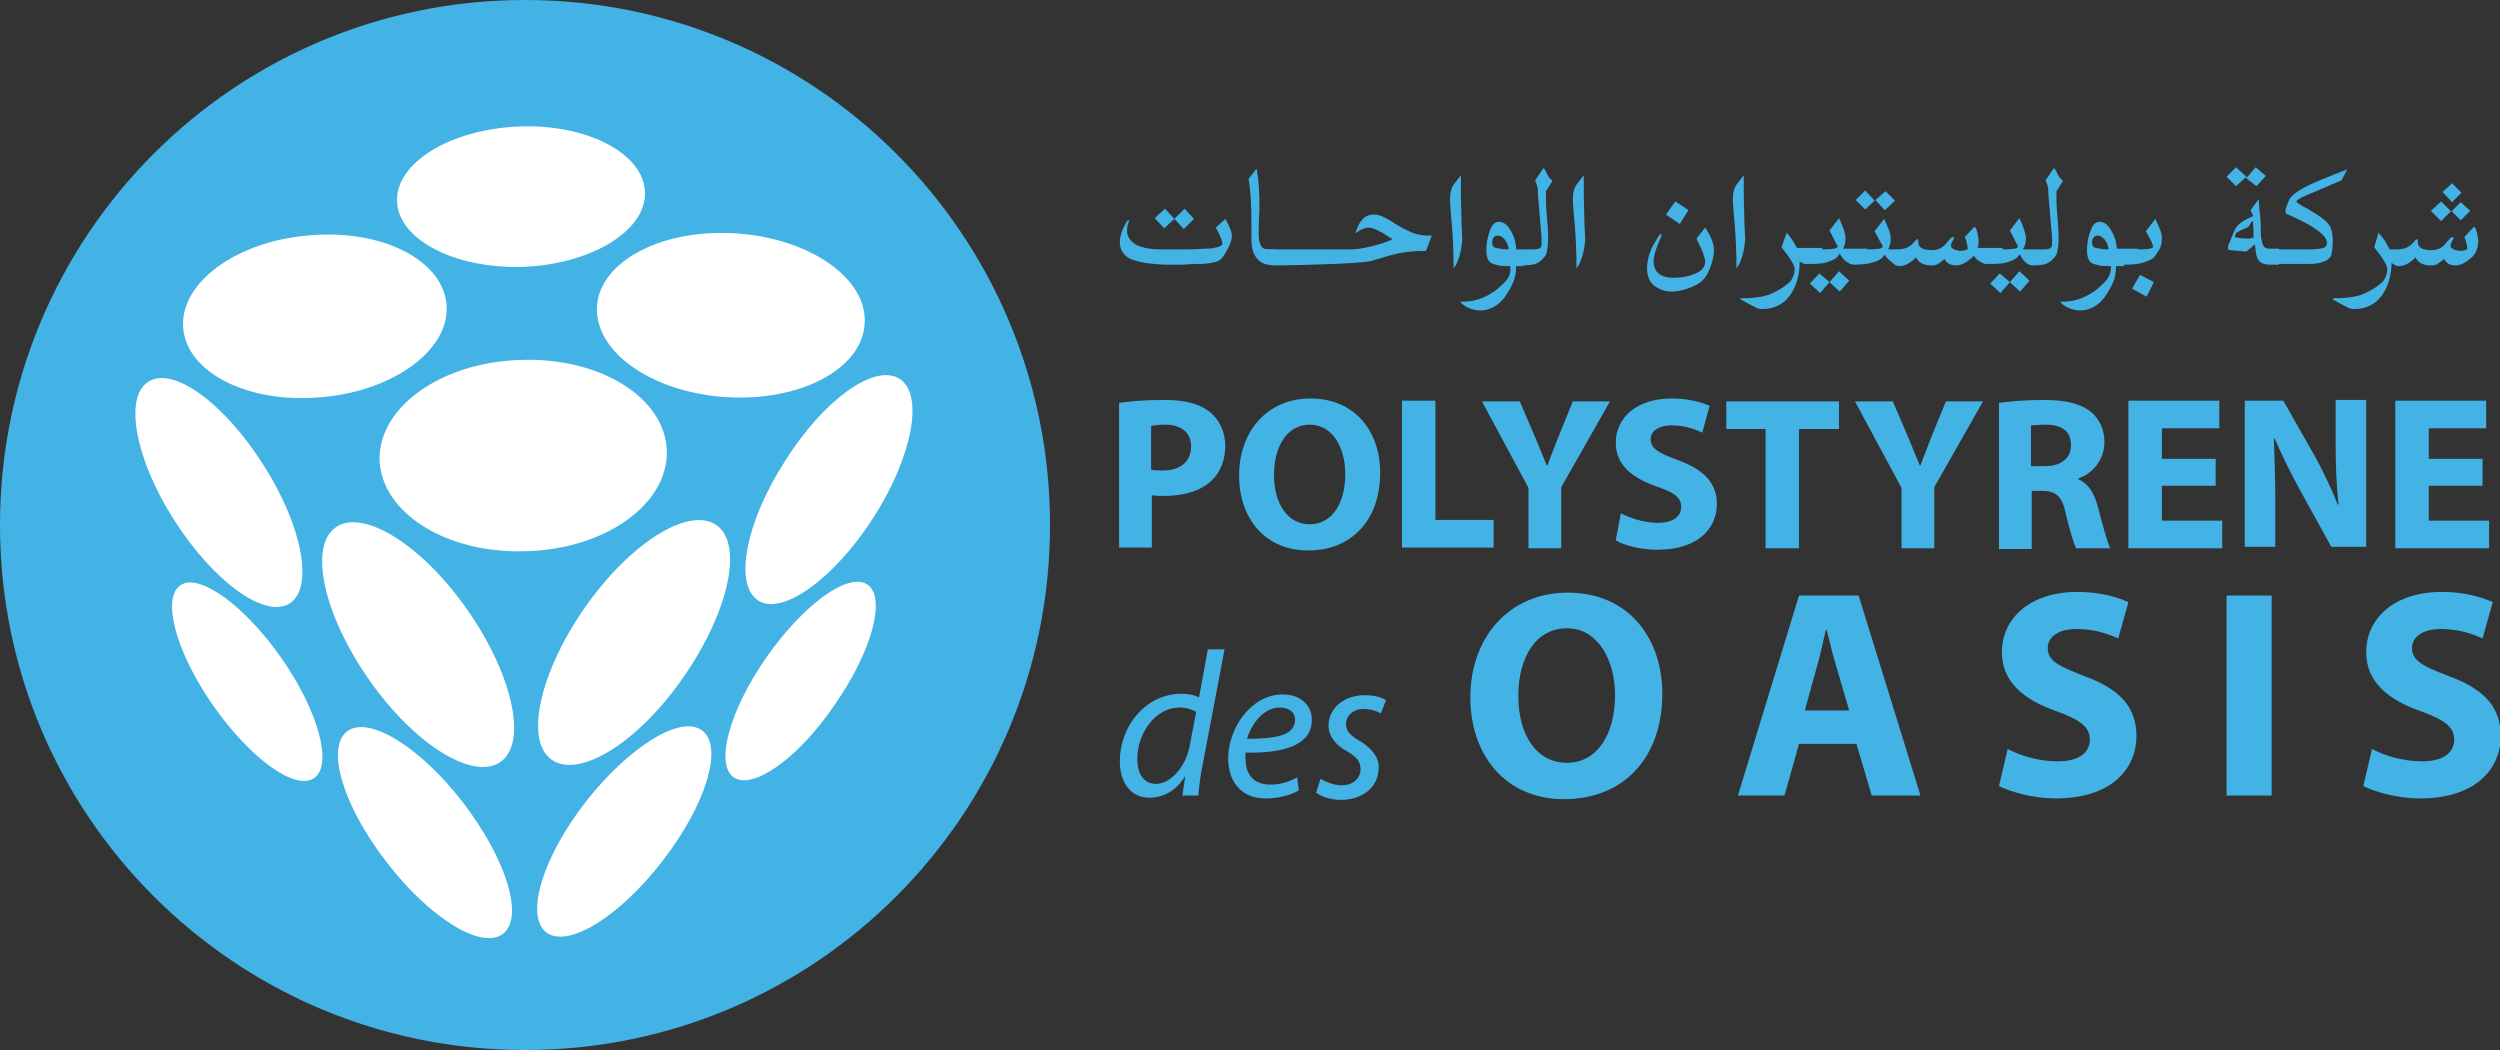 <?xml version="1.0" encoding="utf-8"?>
<!-- Generator: Adobe Illustrator 22.0.0, SVG Export Plug-In . SVG Version: 6.00 Build 0)  -->
<svg version="1.1" id="Calque_1" xmlns="http://www.w3.org/2000/svg" xmlns:xlink="http://www.w3.org/1999/xlink" x="0px" y="0px"
	 viewBox="0 0 343.8 144.4" style="enable-background:new 0 0 343.8 144.4;" xml:space="preserve">
<rect x="0" y="0" width="343.8" height="144.4" fill="#333333" stroke="none"/>
<style type="text/css">
	.st0{fill:#43B3E6;}
	.st1{fill:#FFFFFF;}
</style>
<g>
	<g>
		<path class="st0" d="M153.9,55.4c1.4-0.2,3.4-0.4,6.2-0.4c2.8,0,4.8,0.5,6.2,1.6c1.3,1,2.2,2.7,2.2,4.7c0,2-0.7,3.7-1.9,4.8
			c-1.6,1.5-3.9,2.1-6.6,2.1c-0.6,0-1.1,0-1.6-0.1v7.2h-4.5V55.4z M158.4,64.6c0.4,0.1,0.9,0.1,1.5,0.1c2.4,0,3.9-1.2,3.9-3.3
			c0-1.9-1.3-3-3.6-3c-0.9,0-1.6,0.1-1.9,0.2V64.6z"/>
		<path class="st0" d="M189.8,65c0,6.6-4,10.7-9.9,10.7c-6,0-9.5-4.5-9.5-10.3c0-6.1,3.9-10.6,9.8-10.6
			C186.4,54.8,189.8,59.4,189.8,65z M175.2,65.3c0,4,1.9,6.8,4.9,6.8c3.1,0,4.9-2.9,4.9-6.9c0-3.6-1.7-6.8-4.9-6.8
			C177,58.4,175.2,61.4,175.2,65.3z"/>
		<path class="st0" d="M192.8,55.1h4.6v16.4h8v3.8h-12.6V55.1z"/>
		<path class="st0" d="M210.2,75.4v-8.3l-6.4-11.9h5.2l2.1,4.9c0.6,1.5,1.1,2.6,1.6,3.9h0.1c0.5-1.3,0.9-2.4,1.5-3.9l2-4.9h5.1
			l-6.7,11.8v8.4H210.2z"/>
		<path class="st0" d="M261.5,75.4v-8.3l-6.4-11.9h5.2l2.1,4.9c0.6,1.5,1.1,2.6,1.6,3.9h0.1c0.5-1.3,0.9-2.4,1.5-3.9l2-4.9h5.1
			l-6.7,11.8v8.4H261.5z"/>
		<path class="st0" d="M222.9,70.6c1.2,0.6,3.1,1.3,5.1,1.3c2.1,0,3.2-0.9,3.2-2.2c0-1.3-1-2-3.4-2.8c-3.4-1.2-5.6-3-5.6-6
			c0-3.5,2.9-6.1,7.7-6.1c2.3,0,4,0.5,5.2,1l-1,3.7c-0.8-0.4-2.3-1-4.2-1c-2,0-2.9,0.9-2.9,1.9c0,1.3,1.1,1.9,3.8,2.9
			c3.6,1.3,5.3,3.2,5.3,6c0,3.4-2.6,6.3-8.2,6.3c-2.3,0-4.6-0.6-5.7-1.3L222.9,70.6z"/>
		<path class="st0" d="M242.8,59h-5.4v-3.8h15.5V59h-5.5v16.4h-4.6V59z"/>
		<path class="st0" d="M274.9,55.4c1.5-0.2,3.7-0.4,6.1-0.4c3,0,5.1,0.5,6.5,1.6c1.2,1,1.9,2.4,1.9,4.2c0,2.6-1.8,4.4-3.6,5v0.1
			c1.4,0.6,2.2,1.9,2.7,3.8c0.6,2.3,1.3,4.9,1.7,5.7h-4.7c-0.3-0.6-0.8-2.2-1.4-4.7c-0.5-2.5-1.4-3.2-3.3-3.2h-1.4v8h-4.5V55.4z
			 M279.4,64.1h1.8c2.3,0,3.6-1.1,3.6-2.9c0-1.9-1.3-2.8-3.4-2.8c-1.1,0-1.7,0.1-2.1,0.1V64.1z"/>
		<path class="st0" d="M304.7,66.8h-7.4v4.8h8.3v3.8h-12.9V55.1h12.5v3.8h-7.9v4.2h7.4V66.8z"/>
		<path class="st0" d="M308.7,75.4V55.1h5.3l4.2,7.4c1.2,2.1,2.4,4.7,3.3,6.9h0.1c-0.3-2.7-0.4-5.4-0.4-8.5v-5.9h4.2v20.2h-4.8
			l-4.3-7.8c-1.2-2.2-2.5-4.8-3.5-7.1l-0.1,0c0.1,2.7,0.2,5.5,0.2,8.8v6.1H308.7z"/>
		<path class="st0" d="M341.4,66.8H334v4.8h8.3v3.8h-12.9V55.1h12.5v3.8H334v4.2h7.4V66.8z"/>
	</g>
	<g>
		<path class="st0" d="M168.4,89.3l-3,15.8c-0.3,1.4-0.5,3-0.6,4.3h-2.2l0.4-2.7H163c-1.2,2-3,3-4.9,3c-2.7,0-4.1-2.2-4.1-5
			c0-4.9,3.6-9.3,8.5-9.3c0.9,0,1.8,0.2,2.4,0.5l1.2-6.6H168.4z M164.5,97.9c-0.5-0.3-1.3-0.6-2.3-0.6c-3.3,0-5.8,3.5-5.8,7.1
			c0,1.6,0.6,3.4,2.6,3.4c1.8,0,4-2.1,4.6-5.2L164.5,97.9z"/>
		<path class="st0" d="M178.6,108.7c-1,0.6-2.7,1.1-4.5,1.1c-3.6,0-5.2-2.5-5.2-5.5c0-4.1,3.1-8.8,7.5-8.8c2.6,0,4,1.6,4,3.5
			c0,3.6-4.1,4.6-9.1,4.5c-0.1,0.6,0,1.9,0.3,2.6c0.5,1.2,1.6,1.8,3.1,1.8c1.6,0,2.8-0.5,3.7-1L178.6,108.7z M178.1,99
			c0-1.1-0.9-1.7-2.1-1.7c-2.2,0-3.9,2.2-4.5,4.3C175.2,101.6,178.1,101.2,178.1,99L178.1,99z"/>
		<path class="st0" d="M181.6,107.1c0.7,0.4,1.8,0.9,2.9,0.9c1.6,0,2.6-1,2.6-2.2c0-1.1-0.5-1.7-1.9-2.5c-1.6-0.9-2.5-2.1-2.5-3.5
			c0-2.4,2.1-4.2,5-4.2c1.2,0,2.4,0.3,2.9,0.7l-0.7,1.8c-0.5-0.3-1.4-0.6-2.4-0.6c-1.4,0-2.4,0.9-2.4,2.1c0,1,0.7,1.6,1.9,2.3
			c1.5,0.9,2.6,2.1,2.6,3.6c0,2.9-2.4,4.5-5.2,4.5c-1.5,0-2.8-0.5-3.4-1L181.6,107.1z"/>
	</g>
	<g>
		<path class="st0" d="M168.5,30.1c0.6,1,0.9,1.8,0.9,2.4c0,0.4-0.2,1.1-0.6,1.8c-0.4,0.8-0.8,1.3-1.1,1.5c-0.3,0.2-1.1,0.4-2.3,0.5
			c-0.4,0-0.8,0-1.3,0c-1.1,0.1-1.7,0.1-1.7,0.1h-1.7c-1.1,0-2.1-0.1-2.9-0.2c-0.8-0.1-1.5-0.3-2.1-0.5c-1.1-0.4-1.7-1.3-1.7-2.4
			c0-0.7,0.2-1.3,0.5-2c0.3-0.6,0.5-1,0.7-1c0.1,0,0.1,0,0.1,0.1l-0.1,0.2c-0.2,0.4-0.2,0.8-0.2,1.2c0,0.6,0.3,1.2,1,1.7
			c0.7,0.5,2,0.8,3.8,0.8h2.4c1.2,0,2.3,0,3.4-0.1c0.5,0,1,0,1.3-0.1c0.4-0.1,0.6-0.1,0.8-0.2c0.2-0.1,0.4-0.2,0.4-0.4
			c0-0.4-0.3-1.1-0.9-2.2L168.5,30.1z M160.2,28.7l1.3,1.4l1.4-1.4l1.3,1.4l-1.4,1.4l-1.3-1.4l-1.4,1.3l-1.3-1.4L160.2,28.7z"/>
		<path class="st0" d="M175.4,36.5c-1.2,0-2-0.3-2.5-0.9c-0.5-0.6-0.8-1.4-0.8-2.6l0-0.9V31c0-2.6-0.1-4.7-0.4-6.4l1.1-1.4
			c0.3,1.5,0.4,3.3,0.4,5.4l-0.1,2.4l0,1.3c0,0.6,0.1,1.1,0.3,1.5c0.2,0.4,0.6,0.5,1.3,0.5h0.7V36.5z"/>
		<path class="st0" d="M186.4,32.1c0.5-1.8,1.3-2.6,2.6-2.6c0.7,0,1.5,0.4,2.6,1.1c0.9,0.6,1.7,1,2.4,1.3c0.4,0.2,0.8,0.3,1.3,0.4
			c0.5,0.1,1,0.1,1.6,0.1l-0.8,2.1c-1.9,0-3.4,0.2-4.5,0.5l-3.1,0.9c-1.5,0.4-11.4,0.6-12.9,0.6c-1,0-1.7-0.7-2.2-2.2l12.3,0
			c0.6,0,1.6-0.1,2.8-0.4c1.2-0.3,2.2-0.6,3-1c-1.5-1-2.6-1.6-3.3-1.6c-0.4,0-0.9,0.2-1.4,0.5L186.4,32.1z"/>
		<path class="st0" d="M199.9,36.9c0-2.3-0.1-4.9-0.4-7.8l-0.1-1.7c0-0.9,0.2-1.6,0.5-2l1-1.3l0,2.3v0.6l0.1,3.8l0.1,2.3
			C200.9,34.7,200.6,36,199.9,36.9z"/>
		<path class="st0" d="M208.5,36.5c0,0.8-0.1,1.6-0.4,2.3c-0.3,0.7-0.7,1.4-1.2,2.1c-0.9,1.2-2.1,1.8-3.4,1.8
			c-0.4,0-0.9-0.1-1.4-0.3c-0.5-0.2-1-0.5-1.3-0.9c1.3,0,2.3-0.2,3.2-0.6c0.9-0.4,1.7-0.9,2.3-1.5c0.7-0.6,1.1-1.1,1.2-1.4
			c0.2-0.3,0.2-0.8,0.2-1.4c-0.6,0-1.2,0-1.6-0.1c-0.4-0.1-0.8-0.2-1-0.3c-0.4-0.2-0.7-0.8-0.7-1.8c0-1,0.2-1.9,0.5-2.7
			c0.3-0.8,0.7-1.2,1.2-1.2c0.7,0,1.2,0.4,1.7,1.3c0.5,0.9,0.7,1.7,0.7,2.6h1v2.2H208.5z M207.5,34.3c-0.1-0.6-0.3-1-0.6-1.4
			c-0.3-0.3-0.6-0.5-0.9-0.5c-0.5,0-0.8,0.3-0.8,1c0,0.4,0.2,0.6,0.5,0.7c0.2,0,0.4,0.1,0.7,0.1C206.7,34.3,207.1,34.3,207.5,34.3z"
			/>
		<path class="st0" d="M212.6,26.3c0,1,0,2,0.1,3.1c0.1,1.1,0.2,2.2,0.2,3.4c0,0.8-0.1,1.4-0.2,1.9c-0.1,0.5-0.5,0.9-1,1.3
			c-0.5,0.4-1.4,0.5-2.4,0.5c-0.4,0-0.9-0.3-1.3-0.8c-0.4-0.6-0.6-1-0.6-1.4h2.9c0.6,0,1.1,0,1.3-0.1c0.2-0.1,0.4-0.2,0.4-0.5
			c0-0.6,0-1.4-0.1-2.2l-0.4-4.7c0-0.4,0-0.8-0.1-1.2c-0.1-0.3-0.2-0.6-0.3-0.8l0.5-0.7c0.3-0.5,0.5-0.8,0.7-1l0.3,0.5
			c0.3,0.7,0.6,1.1,0.9,1.2l-0.2,0.4L212.6,26.3z"/>
		<path class="st0" d="M216.8,36.9c0-2.3-0.1-4.9-0.4-7.8l-0.1-1.7c0-0.9,0.2-1.6,0.5-2l1-1.3l0,2.3v0.6l0.1,3.8l0.1,2.3
			C217.8,34.7,217.5,36,216.8,36.9z"/>
		<path class="st0" d="M234.5,31.3c0.8,1.2,1.2,2.2,1.2,3.1c0,0.5-0.1,1.2-0.4,2.1c-0.3,0.9-0.7,1.6-1.1,2c-0.4,0.4-1,0.8-1.9,1.1
			c-0.8,0.3-1.6,0.5-2.4,0.5c-0.9,0-1.7-0.3-2.4-0.8c-0.7-0.6-1-1.4-1-2.4c0-1,0.3-2.1,0.8-3.1c0.6-1,0.9-1.6,1.1-1.6
			c0.1,0,0.1,0,0.1,0.1c0,0.1-0.1,0.4-0.3,0.8c-0.5,1.2-0.8,2.1-0.8,2.8c0,1.5,0.9,2.3,2.8,2.3c1.1,0,2.1-0.2,3-0.6
			c0.9-0.4,1.3-0.9,1.3-1.7c0-0.2-0.1-0.5-0.3-1.1c-0.2-0.5-0.5-1.2-0.9-2L234.5,31.3z M230.4,27.7l1.8,1.2l-1.2,1.9l-1.9-1.3
			L230.4,27.7z"/>
		<path class="st0" d="M238.8,36.9c0-2.3-0.1-4.9-0.4-7.8l-0.1-1.7c0-0.9,0.2-1.6,0.5-2l1-1.3l0,2.3v0.6l0.1,3.8l0.1,2.3
			C239.8,34.7,239.5,36,238.8,36.9z"/>
		<path class="st0" d="M245.7,32c1.2,1.4,1.8,2.6,1.8,3.8c0,2.1-0.5,3.7-1.4,4.9c-0.9,1.2-2.2,1.8-3.8,1.8c-0.3,0-0.7-0.1-1.2-0.4
			l-1.5-0.8c-0.1-0.1-0.2-0.1-0.3-0.2c0-0.1,0.3-0.1,0.9-0.1c0.7,0,1.4-0.1,2-0.2c0.6-0.1,1.2-0.3,1.8-0.6c1-0.5,1.7-1,2.2-1.5
			c0.4-0.5,0.6-1.1,0.6-1.7c0-0.5-0.6-1.5-1.8-3L245.7,32z M250.6,34.3c1.4,0,2.1-0.1,2.1-0.4c0-0.1-0.1-0.3-0.3-0.6
			c-0.1-0.2-0.2-0.5-0.4-0.8c-0.1-0.3-0.3-0.5-0.4-0.8l1.3-1.7c0.6,1.2,0.9,2.2,0.9,2.8c0,0.5-0.1,1-0.4,1.5
			c-0.3,0.5-0.6,0.9-0.9,1.2c-0.3,0.2-0.7,0.4-1.4,0.6c-0.7,0.2-1.6,0.2-2.8,0.2c-0.3,0-0.6-0.2-1.1-0.5c-0.4-0.3-0.8-0.9-1.1-1.7
			H250.6z M250.3,40.3l-1.4-1.3l1.3-1.4l1.4,1.2L250.3,40.3z M251.6,38.8l1.3-1.5l1.4,1.3l-1.3,1.5L251.6,38.8z"/>
		<path class="st0" d="M256.8,34.3c1.4,0,2.1-0.1,2.1-0.4c0-0.1-0.1-0.3-0.3-0.6c-0.3-0.6-0.6-1.1-0.8-1.5l1.3-1.7
			c0.3,0.6,0.5,1.2,0.7,1.6c0.2,0.5,0.2,0.9,0.2,1.2c0,0.5-0.1,1-0.4,1.5c-0.3,0.5-0.6,0.9-0.8,1.1c-0.3,0.2-0.7,0.5-1.3,0.6
			c-0.6,0.2-1.5,0.3-2.6,0.3c-0.3,0-0.7-0.2-1.1-0.5c-0.4-0.3-0.8-0.9-1.1-1.7H256.8z M256.5,26.2l1.3,1.4l1.5-1.3l1.3,1.3l-1.4,1.3
			l-1.3-1.4l-1.4,1.3l-1.3-1.3L256.5,26.2z"/>
		<path class="st0" d="M258.9,34.3h2c1.1,0,1.9-0.4,2.4-1.1c0.2-0.2,0.3-0.3,0.4-0.3c0.1,0,0.1,0.1,0.1,0.4c0,0.7,0.6,1.1,1.8,1.1
			c0.9,0,1.6-0.3,2.1-1c0.2-0.3,0.4-0.4,0.5-0.6c0.1-0.1,0.3-0.2,0.4-0.2c0,0,0.1,0,0.1,0.1c0,0,0,0.2-0.1,0.3
			c-0.2,0.3-0.3,0.6-0.3,0.8c0,0.2,0.1,0.3,0.4,0.5c0.3,0.1,0.6,0.2,1,0.2c0.3,0,0.6-0.1,0.9-0.2c0-0.4-0.1-1-0.4-1.7l1.2-1.3
			l0.1-0.1c0.1,0,0.3,0.2,0.4,0.7c0.1,0.5,0.2,0.9,0.2,1.2c0,1-0.3,1.8-1,2.4c-0.7,0.6-1.4,1-2.1,1c-0.8,0-1.3-0.3-1.6-0.9
			c-0.3,0.3-0.6,0.5-0.9,0.7c-0.3,0.2-0.6,0.2-0.9,0.2c-1.1,0-1.8-0.4-2.1-1.1c-0.8,0.8-1.6,1.2-2.3,1.2c-0.4,0-0.7-0.2-1.1-0.6
			C259.4,35.5,259.1,35,258.9,34.3z"/>
		<path class="st0" d="M275.4,34.3c1.4,0,2.1-0.1,2.1-0.4c0-0.1-0.1-0.3-0.3-0.6c-0.1-0.2-0.2-0.5-0.4-0.8c-0.1-0.3-0.3-0.5-0.4-0.8
			l1.3-1.7c0.6,1.2,0.9,2.2,0.9,2.8c0,0.5-0.1,1-0.4,1.5c-0.3,0.5-0.6,0.9-0.9,1.2c-0.3,0.2-0.7,0.4-1.4,0.6
			c-0.7,0.2-1.6,0.2-2.8,0.2c-0.3,0-0.6-0.2-1.1-0.5c-0.4-0.3-0.8-0.9-1.1-1.7H275.4z M275.1,40.3l-1.4-1.3l1.3-1.4l1.4,1.2
			L275.1,40.3z M276.4,38.8l1.3-1.5l1.4,1.3l-1.3,1.5L276.4,38.8z"/>
		<path class="st0" d="M282.8,26.3c0,1,0,2,0.1,3.1c0.1,1.1,0.2,2.2,0.2,3.4c0,0.8-0.1,1.4-0.2,1.9c-0.1,0.5-0.5,0.9-1,1.3
			c-0.5,0.4-1.4,0.5-2.4,0.5c-0.4,0-0.9-0.3-1.3-0.8c-0.4-0.6-0.6-1-0.6-1.4h2.9c0.6,0,1.1,0,1.3-0.1c0.2-0.1,0.4-0.2,0.4-0.5
			c0-0.6,0-1.4-0.1-2.2l-0.4-4.7c0-0.4,0-0.8-0.1-1.2c-0.1-0.3-0.2-0.6-0.3-0.8l0.5-0.7c0.3-0.5,0.5-0.8,0.7-1l0.3,0.5
			c0.3,0.7,0.6,1.1,0.9,1.2l-0.2,0.4L282.8,26.3z"/>
		<path class="st0" d="M291,36.5c0,0.8-0.1,1.6-0.4,2.3c-0.3,0.7-0.7,1.4-1.2,2.1c-0.9,1.2-2.1,1.8-3.4,1.8c-0.4,0-0.9-0.1-1.4-0.3
			c-0.5-0.2-1-0.5-1.3-0.9c1.3,0,2.3-0.2,3.2-0.6c0.9-0.4,1.7-0.9,2.3-1.5c0.7-0.6,1.1-1.1,1.2-1.4c0.2-0.3,0.3-0.8,0.3-1.4
			c-0.6,0-1.2,0-1.6-0.1c-0.4-0.1-0.8-0.2-1-0.3c-0.4-0.2-0.7-0.8-0.7-1.8c0-1,0.2-1.9,0.5-2.7c0.3-0.8,0.7-1.2,1.2-1.2
			c0.7,0,1.2,0.4,1.7,1.3c0.5,0.9,0.7,1.7,0.7,2.6h1v2.2H291z M290,34.3c-0.1-0.6-0.3-1-0.6-1.4c-0.3-0.3-0.6-0.5-0.9-0.5
			c-0.5,0-0.8,0.3-0.8,1c0,0.4,0.2,0.6,0.5,0.7c0.2,0,0.4,0.1,0.7,0.1C289.2,34.3,289.6,34.3,290,34.3z"/>
		<path class="st0" d="M294,34.3c1.4,0,2.1-0.1,2.1-0.4c0-0.1-0.1-0.3-0.2-0.6c-0.3-0.6-0.6-1.1-0.8-1.5l1.3-1.7
			c0.3,0.6,0.5,1.1,0.7,1.6c0.2,0.5,0.2,0.9,0.2,1.2c0,0.5-0.1,1-0.4,1.5c-0.3,0.5-0.6,0.9-0.8,1.1c-0.3,0.2-0.7,0.4-1.3,0.6
			c-0.6,0.2-1.5,0.3-2.6,0.3c-0.3,0-0.7-0.2-1.1-0.5c-0.4-0.3-0.8-0.9-1.1-1.7H294z M294.3,37.8l1.9,1l-1,2l-2-1.1L294.3,37.8z"/>
		<path class="st0" d="M310.2,23c0.4,0.3,0.8,0.7,1.4,1.2l-1.3,1.4c-0.1-0.1-0.4-0.3-0.9-0.7l-0.6-0.5l-1.3,1.2l-1.3-1.3l1.3-1.3
			c0.9,0.8,1.4,1.3,1.5,1.4L310.2,23z M309.5,28.9l1.1-1.5c0.1,0.8,0.1,1.5,0.2,2.2c0.1,0.7,0.1,1.4,0.1,2c0,0.5,0,1,0.1,1.3
			c0.1,0.4,0.1,0.6,0.2,0.8c0.2,0.4,0.5,0.5,1,0.5h1.2v2.2h-1.1c-0.7,0-1.2-0.1-1.5-0.4c-0.4-0.3-0.6-1-0.7-2.4l-1.2,1l-2.2-0.2
			c-0.2,0-0.3-0.1-0.3-0.2l0-0.1c0-0.1,0-0.2,0-0.2c0-0.1,0-0.1,0.1-0.3l0.7-1.7c0.2-0.6,0.6-1,1-1.3c0.4-0.3,1-0.6,1.7-0.9
			C309.8,29.6,309.7,29.3,309.5,28.9z M309.9,32.7v-1.2l-0.1-1.1h-0.1l-0.5,0.8l-0.4,0.2c-0.3,0.1-0.5,0.2-0.7,0.3
			c-0.2,0.1-0.3,0.2-0.4,0.2c-0.2,0.1-0.3,0.4-0.4,0.7c0.4,0.1,1,0.2,1.6,0.2c0.1,0,0.3,0,0.4,0C309.6,32.8,309.7,32.7,309.9,32.7z"
			/>
		<path class="st0" d="M311.3,34.3h6.1c1.1,0,1.7-0.1,2.1-0.2c0.3-0.1,0.5-0.3,0.5-0.7c0-1-1.6-2.2-4.7-3.6
			c-0.5-0.2-0.8-0.4-0.9-0.4c-0.1-0.1-0.1-0.2-0.1-0.4c0-0.3,0.2-0.8,0.5-1.5c0.3-0.7,1.5-1.5,3.5-2.4c1.9-0.8,3.4-1.4,4.5-1.8
			l-0.8,1.5l-3.5,1.5c-1.8,0.7-2.7,1.2-2.7,1.4c0,0.1,0.5,0.5,1.5,1c1.6,0.9,2.5,1.6,2.9,2.1c0.4,0.5,0.6,1.3,0.6,2.2
			c0,1-0.1,1.7-0.2,2.1c-0.2,0.4-0.5,0.7-1.1,0.9c-0.5,0.2-1.2,0.3-1.9,0.3h-4.4c-0.3,0-0.6-0.2-1-0.6C312,35.6,311.6,35,311.3,34.3
			z"/>
		<path class="st0" d="M327.1,32c1.2,1.4,1.8,2.6,1.8,3.8c0,2.1-0.5,3.7-1.4,4.9c-0.9,1.2-2.2,1.8-3.8,1.8c-0.3,0-0.7-0.1-1.2-0.4
			l-1.5-0.8c-0.1-0.1-0.2-0.1-0.2-0.2c0-0.1,0.3-0.1,0.9-0.1c0.7,0,1.4-0.1,2-0.2c0.6-0.1,1.2-0.3,1.8-0.6c1-0.5,1.7-1,2.2-1.5
			c0.4-0.5,0.6-1.1,0.6-1.7c0-0.5-0.6-1.5-1.8-3L327.1,32z"/>
		<path class="st0" d="M327.6,34.3h2c1.1,0,1.9-0.4,2.4-1.1c0.2-0.2,0.3-0.3,0.4-0.3c0.1,0,0.1,0.1,0.1,0.4c0,0.7,0.6,1.1,1.8,1.1
			c0.9,0,1.6-0.3,2.1-1c0.2-0.3,0.4-0.4,0.5-0.6c0.1-0.1,0.3-0.2,0.4-0.2c0,0,0.1,0,0.1,0.1c0,0,0,0.2-0.1,0.3
			c-0.2,0.3-0.3,0.6-0.3,0.8c0,0.2,0.1,0.3,0.4,0.5c0.3,0.1,0.6,0.2,1,0.2c0.3,0,0.6-0.1,0.9-0.2c0-0.4-0.1-1-0.4-1.7l1.2-1.3
			l0.1-0.1c0.1,0,0.3,0.2,0.4,0.7c0.1,0.5,0.2,0.9,0.2,1.2c0,1-0.3,1.8-1,2.4c-0.7,0.6-1.4,1-2.1,1c-0.8,0-1.3-0.3-1.6-0.9
			c-0.3,0.3-0.6,0.5-0.9,0.7c-0.3,0.2-0.6,0.2-0.9,0.2c-1.1,0-1.8-0.4-2.1-1.1c-0.8,0.8-1.6,1.2-2.3,1.2c-0.4,0-0.7-0.2-1.2-0.6
			C328.2,35.5,327.9,35,327.6,34.3z M335.7,27.7l1.4,1.4l1.3-1.3l1.3,1.2l-1.3,1.3l-1.3-1.3l-1.4,1.4l-1.4-1.4L335.7,27.7z
			 M337.2,25.2l1.3,1.3l-1.3,1.3l-1.3-1.4L337.2,25.2z"/>
	</g>
	<path class="st0" d="M228.6,95.4c0,9-5.5,14.5-13.5,14.5c-8.2,0-12.9-6.2-12.9-14c0-8.2,5.3-14.4,13.4-14.4
		C224,81.5,228.6,87.8,228.6,95.4z M208.8,95.7c0,5.4,2.5,9.2,6.7,9.2c4.2,0,6.6-4,6.6-9.3c0-4.9-2.4-9.2-6.6-9.2
		C211.2,86.4,208.8,90.4,208.8,95.7z"/>
	<path class="st0" d="M247.4,102.3l-2,7.1H239l8.4-27.5h8.2l8.5,27.5h-6.7l-2.1-7.1H247.4z M254.3,97.7l-1.7-5.8
		c-0.5-1.6-1-3.7-1.4-5.3h-0.1c-0.4,1.6-0.8,3.7-1.3,5.3l-1.6,5.8H254.3z"/>
	<path class="st0" d="M276.1,103c1.7,0.9,4.2,1.7,6.9,1.7c2.9,0,4.4-1.2,4.4-3c0-1.7-1.3-2.7-4.6-3.9c-4.6-1.6-7.5-4.1-7.5-8.1
		c0-4.7,3.9-8.3,10.4-8.3c3.1,0,5.4,0.7,7,1.4l-1.4,5c-1.1-0.5-3.1-1.3-5.7-1.3c-2.7,0-4,1.2-4,2.6c0,1.8,1.5,2.5,5.1,3.9
		c4.9,1.8,7.1,4.3,7.1,8.2c0,4.6-3.5,8.6-11.1,8.6c-3.1,0-6.2-0.9-7.8-1.7L276.1,103z"/>
	<path class="st0" d="M312.4,81.9v27.5h-6.2V81.9H312.4z"/>
	<path class="st0" d="M326.2,103c1.7,0.9,4.2,1.7,6.9,1.7c2.9,0,4.4-1.2,4.4-3c0-1.7-1.3-2.7-4.6-3.9c-4.6-1.6-7.5-4.1-7.5-8.1
		c0-4.7,3.9-8.3,10.4-8.3c3.1,0,5.4,0.7,7,1.4l-1.4,5c-1.1-0.5-3.1-1.3-5.7-1.3c-2.7,0-4,1.2-4,2.6c0,1.8,1.5,2.5,5.1,3.9
		c4.9,1.8,7.1,4.3,7.1,8.2c0,4.6-3.5,8.6-11.1,8.6c-3.1,0-6.2-0.9-7.8-1.7L326.2,103z"/>
	<g>
		<path class="st0" d="M144.4,72.2c0,39.9-32.3,72.2-72.2,72.2C32.3,144.4,0,112.1,0,72.2C0,32.3,32.3,0,72.2,0
			C112.1,0,144.4,32.3,144.4,72.2z"/>
		<path class="st1" d="M36.2,63.9c5.4,8.4,7,17,3.6,19.1c-3.4,2.1-10.4-3-15.8-11.4c-5.4-8.4-7-17-3.6-19.1
			C23.8,50.3,30.8,55.4,36.2,63.9z"/>
		<path class="st1" d="M64.3,83.9c6.2,8.9,8.3,18.3,4.5,20.9c-3.8,2.6-11.9-2.5-18.1-11.4c-6.2-8.9-8.3-18.3-4.5-20.9
			C50,69.9,58.1,75,64.3,83.9z"/>
		<path class="st1" d="M38.7,90.5c5.1,7.3,7.1,14.7,4.5,16.5c-2.6,1.8-8.8-2.7-13.9-10c-5.1-7.3-7.1-14.7-4.5-16.5
			C27.3,78.7,33.6,83.2,38.7,90.5z"/>
		<path class="st1" d="M63.7,110.4c5.9,7.7,8.4,15.7,5.5,18c-2.9,2.3-10.1-2.1-16-9.8c-6-7.7-8.4-15.7-5.5-18
			C50.6,98.3,57.8,102.7,63.7,110.4z"/>
		<path class="st1" d="M107.9,63.5c-5.4,8.4-7,17-3.6,19.1c3.3,2.1,10.4-3,15.8-11.4c5.4-8.4,7-17,3.6-19.1
			C120.3,49.9,113.2,55,107.9,63.5z"/>
		<path class="st1" d="M80.4,83.6c-6.2,8.9-8.3,18.3-4.5,20.9c3.8,2.6,11.9-2.4,18.1-11.4c6.2-8.9,8.3-18.3,4.5-20.9
			C94.7,69.6,86.6,74.7,80.4,83.6z"/>
		<path class="st1" d="M105.4,90.4c-5.1,7.3-7.1,14.7-4.5,16.5c2.6,1.8,8.9-2.6,13.9-10c5.1-7.3,7.1-14.7,4.5-16.5
			C116.7,78.6,110.5,83.1,105.4,90.4z"/>
		<path class="st1" d="M80.6,110.2c-6,7.7-8.4,15.7-5.5,18c2.9,2.3,10.1-2.1,16-9.8c6-7.7,8.4-15.7,5.5-17.9
			C93.7,98.2,86.6,102.6,80.6,110.2z"/>
		<path class="st1" d="M61.4,41.8c0.6,6.1-7,11.9-17,12.8c-10,1-18.6-3.2-19.2-9.4c-0.6-6.1,7-11.9,17-12.8
			C52.2,31.4,60.8,35.6,61.4,41.8z"/>
		<path class="st1" d="M91.7,62c0.2,7.3-8.4,13.5-19.3,13.8c-10.9,0.4-19.9-5.2-20.2-12.5C52,56,60.7,49.8,71.6,49.5
			C82.5,49.1,91.5,54.7,91.7,62z"/>
		<path class="st1" d="M88.7,26.4c0.2,5.3-7.3,9.9-16.7,10.3c-9.4,0.3-17.2-3.7-17.4-9c-0.2-5.3,7.3-9.9,16.7-10.3
			C80.7,17,88.5,21.1,88.7,26.4z"/>
		<path class="st1" d="M118.9,44.6c-0.4,6.2-9,10.7-19.2,10c-10.2-0.7-18-6.3-17.6-12.5c0.4-6.2,9-10.7,19.2-10
			C111.5,32.8,119.4,38.4,118.9,44.6z"/>
	</g>
</g>
</svg>
